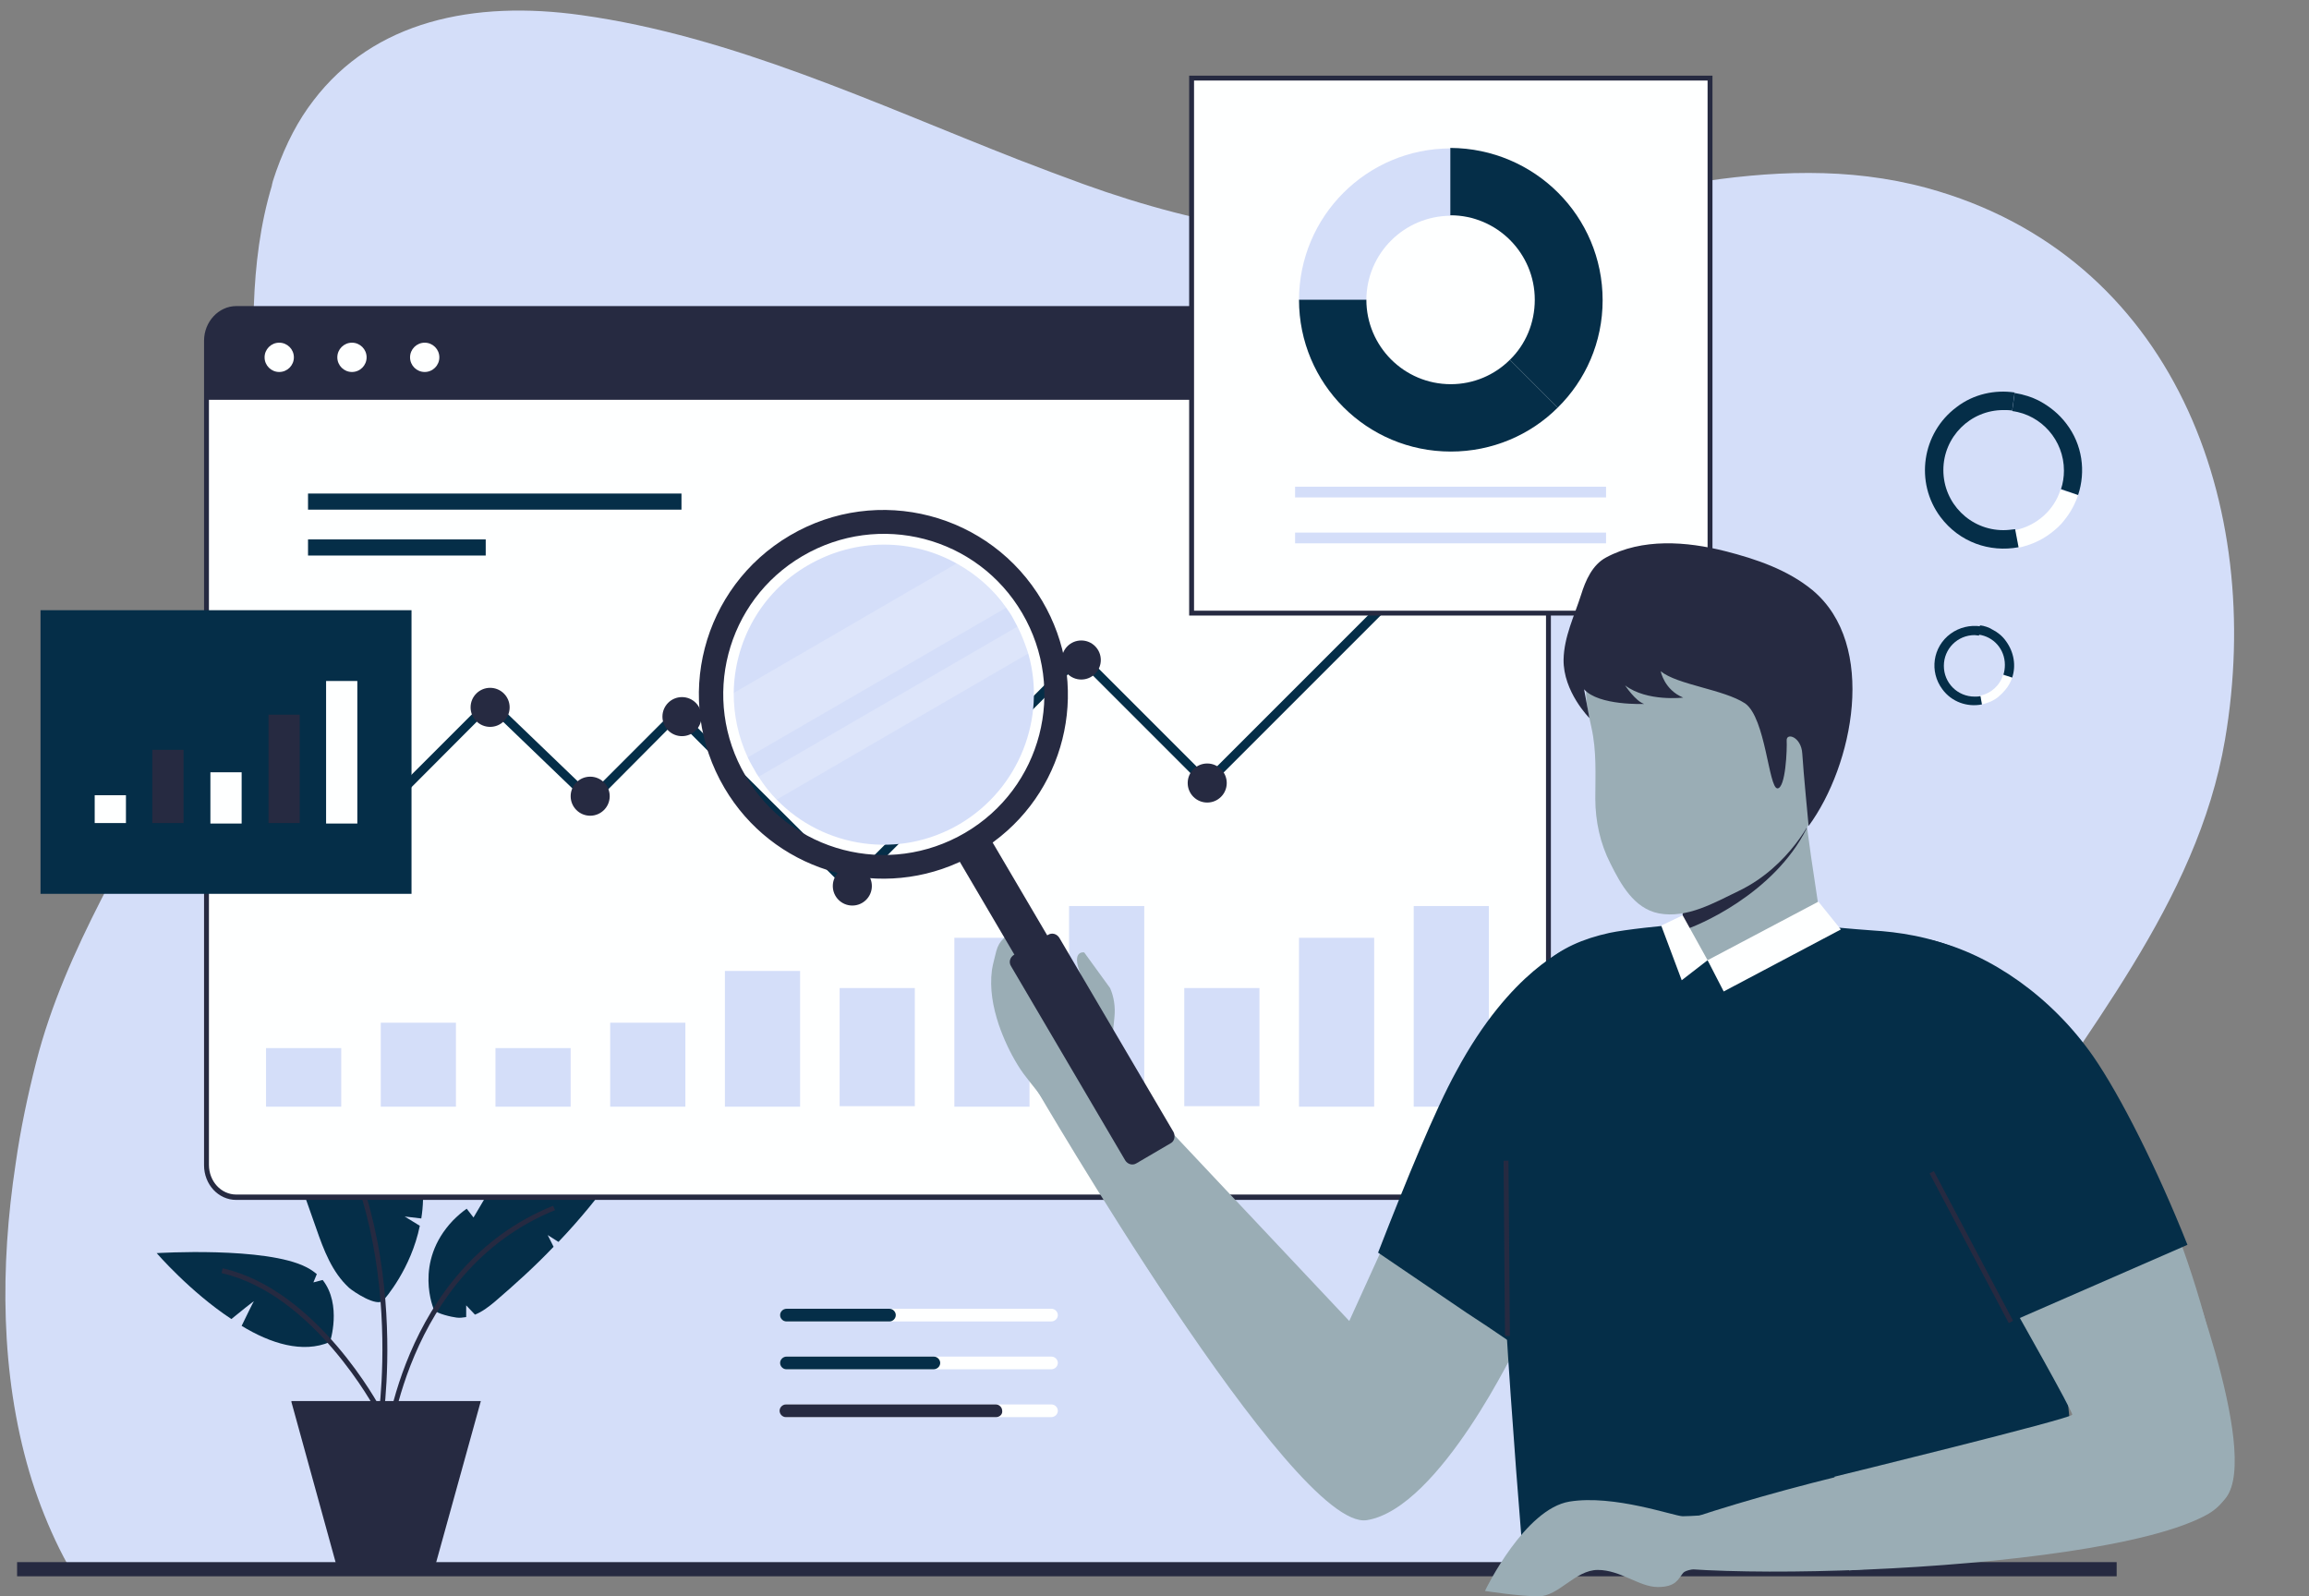 <?xml version="1.0" encoding="UTF-8" standalone="no"?><svg xmlns="http://www.w3.org/2000/svg" xmlns:xlink="http://www.w3.org/1999/xlink" fill="#000000" height="327" preserveAspectRatio="xMidYMid meet" version="1" viewBox="36.9 92.4 473.0 327.0" width="473" zoomAndPan="magnify"><rect x="36.9" y="92.4" width="473.0" height="327.0" fill="#808080" stroke="none"/><g><g><g><g><g id="change1_9"><path d="M42.9,393.9c0.7,2.4,1.5,4.7,2.4,7.1c1.8,4.7,3.9,9.3,6.5,13.7H425c-0.2-4.6-0.4-9.2-0.4-13.7v-0.2 c0-2.3,0-4.6,0.1-6.9c1.2-22.3,9.4-42.3,21.3-61.5c17.4-28.1,41-54.9,46.7-88.5c8.2-48.1-10.5-99.2-61.1-113 c-32.1-8.7-64.6,3.3-96.2,8.6c-25.8,4.3-52.3-0.6-76.6-9.4c-4.4-1.6-8.9-3.3-13.3-5c-29.4-11.5-58.6-25.3-89.5-29.6 c-22.1-3.1-42.5,1.2-54.9,17.5c0,0,0,0,0,0c-3.1,4-5.6,8.8-7.6,14.4c-0.3,1-0.7,1.9-0.9,2.9c0,0,0,0,0,0.1 c-2.4,8-3.4,16.2-3.7,24.6c-0.6,16.6,1.4,33.7-1,49.9c-2.1,14-7.2,26.9-13.3,39.4c-10.6,21.7-24.3,42.2-30.3,65.7 c-1.7,6.7-3.2,13.7-4.2,20.8C36.9,351.9,37,373.8,42.9,393.9z" fill="#d4def9"/></g></g><g><g><g id="change2_10"><path d="M123.2,342l-3.4-0.4l3.1,1.9c-1.8,8.8-7.1,14.9-7.5,15.3c0,0,0,0,0,0c-1.3,1.4-6.1-1.8-7-2.6 c-3.5-3.2-5.2-7.8-6.7-12.1c-1.9-5.3-3.6-10.6-5.9-15.8c-1.8-4.1-3.8-8.1-5.7-12.2l1.7-5l-4.2-0.4c-0.4-0.9-0.8-1.8-1.2-2.7 c-1.7-4-3.4-8.1-4.9-12.2c0.8,0.3,20.5,7.7,32.5,20.1l-1.6,2.5l4.6,0.9c1.5,1.9,2.8,3.9,3.8,6 C123.6,331.3,124,337.1,123.2,342z" fill="#052e48"/></g><g id="change2_11"><path d="M164.6,330.6c-0.4,0.5-0.8,1-1.2,1.5c-3.7,5.2-7.7,10.1-12.1,14.7l-2.2-1.4c0,0,0.7,1.4,1.2,2.4 c-3.8,4-7.9,7.7-12.1,11.3c-1.2,1-2.5,2-4,2.6l-1.8-1.9c0,0,0,1.4,0,2.4c-0.7,0.1-1.3,0.2-2,0.1c-0.9-0.1-4.1-0.8-4.6-1.6l0,0 c0,0-4.3-9.7,3.9-18.3c0.9-0.9,1.8-1.7,2.8-2.4l1.4,1.8l2.3-3.9c2.2-1,4.5-1.9,6.7-2.6c4.9-1.6,10.1-2.8,15.2-3.7 C160.5,331.2,162.5,330.9,164.6,330.6z" fill="#052e48"/></g><g id="change2_9"><path d="M104.5,367.3L104.5,367.3c-5.6,2.4-12.2,0.3-18.1-3.3c0.8-1.6,2.3-4.8,2.5-5c0.1-0.2-2.9,2.2-4.6,3.6 C75.8,357,69,349.1,69,349.1s22.4-1.4,30.7,2.9c0.8,0.4,1.5,0.9,2.1,1.4l-0.7,1.7l1.9-0.5C107,359.7,104.5,367.3,104.5,367.3z" fill="#052e48"/></g><g><g id="change3_6"><path d="M115.3,383.7l-1-0.2c0.1-0.5,7.4-48.3-20.4-75l0.7-0.7C122.8,334.9,115.4,383.3,115.3,383.7z" fill="#262a41"/></g><g id="change3_25"><path d="M116.4,390.6l-1-0.1c0-0.4,3.1-38.3,34.8-51.1l0.4,0.9C119.5,352.9,116.4,390.2,116.4,390.6z" fill="#262a41"/></g><g id="change3_1"><path d="M113.9,381.3c-0.1-0.2-12.7-23.8-31.6-28.1l0.2-1c19.4,4.4,32.2,28.4,32.3,28.6L113.9,381.3z" fill="#262a41"/></g></g><g id="change3_18"><path d="M135.4,379.4l-9.5,34.3H106l-9.4-34.1c0-0.1,0-0.1,0-0.1l0-0.1H135.4z" fill="#262a41"/></g></g></g><g><g><g><g><g><g><g id="change4_1"><path d="M354.1,162.2v168.8c0,3.7-2.7,6.6-6.1,6.6H85.3c-3.4,0-6.1-3-6.1-6.6V162.2c0-3.7,2.7-6.6,6.1-6.6 H348C351.4,155.6,354.1,158.6,354.1,162.2z" fill="#feffff"/></g><g id="change3_13"><path d="M348,338.2H85.3c-3.7,0-6.6-3.2-6.6-7.1V162.2c0-3.9,3-7.1,6.6-7.1H348c3.6,0,6.6,3.2,6.6,7.1 v168.8C354.6,335,351.7,338.2,348,338.2z M85.3,156.1c-3.1,0-5.6,2.7-5.6,6.1v168.8c0,3.4,2.5,6.1,5.6,6.1H348 c3.1,0,5.6-2.8,5.6-6.1V162.2c0-3.4-2.5-6.1-5.6-6.1H85.3z" fill="#262a41"/></g></g><g id="change3_4"><path d="M354.1,162.2v12.1h-275v-12.1c0-3.7,2.7-6.6,6.1-6.6H348C351.4,155.6,354.1,158.6,354.1,162.2z" fill="#262a41"/></g></g></g></g><g><g id="change4_15"><circle cx="94.1" cy="165.6" fill="#feffff" r="3"/></g><g id="change4_16"><circle cx="109" cy="165.6" fill="#feffff" r="3"/></g><g id="change4_11"><circle cx="123.9" cy="165.6" fill="#feffff" r="3"/></g></g></g><g><g id="change2_18"><path d="M211 275.3L175.6 239.9 158 257.6 137.2 237.6 104.2 270.7 102.9 269.4 137.2 235.1 157.9 255 175.6 237.3 211 272.6 258.1 225.5 284.1 251.5 327.6 208 328.9 209.3 284.1 254.1 258.1 228.1z" fill="#052e48"/></g><g id="change3_14"><circle cx="328.9" cy="207.2" fill="#262a41" r="4"/></g><g id="change3_5"><circle cx="284.2" cy="252.8" fill="#262a41" r="4"/></g><g id="change3_10"><circle cx="258.4" cy="227.6" fill="#262a41" r="4"/></g><g id="change3_17"><circle cx="211.5" cy="273.9" fill="#262a41" r="4"/></g><g id="change3_23"><circle cx="176.6" cy="239.2" fill="#262a41" r="4"/></g><g id="change3_21"><circle cx="137.3" cy="237.3" fill="#262a41" r="4"/></g><g id="change3_19"><circle cx="104.4" cy="270" fill="#262a41" r="4"/></g><g id="change3_16"><circle cx="157.8" cy="255.5" fill="#262a41" r="4"/></g></g><g><g id="change1_5"><path d="M138.4 307.1H153.8V319.1H138.4z" fill="#d4def9"/></g><g id="change1_15"><path d="M161.9 301.9H177.3V319.1H161.9z" fill="#d4def9"/></g><g id="change1_1"><path d="M91.4 307.1H106.8V319.1H91.4z" fill="#d4def9"/></g><g id="change1_6"><path d="M114.9 301.9H130.3V319.1H114.9z" fill="#d4def9"/></g><g id="change1_16"><path d="M185.4 291.3H200.8V319.1H185.4z" fill="#d4def9"/></g><g id="change1_13"><path d="M208.9 294.8H224.3V319H208.9z" fill="#d4def9"/></g><g id="change1_4"><path d="M232.4 284.5H247.8V319.1H232.4z" fill="#d4def9"/></g><g id="change1_2"><path d="M255.9 278H271.3V319.1H255.9z" fill="#d4def9"/></g><g id="change1_10"><path d="M279.5 294.8H294.9V319H279.5z" fill="#d4def9"/></g><g id="change1_12"><path d="M303 284.5H318.4V319.1H303z" fill="#d4def9"/></g><g id="change1_3"><path d="M326.5 278H341.9V319.1H326.5z" fill="#d4def9"/></g></g><g><g id="change2_4"><path d="M100 193.5H176.5V196.8H100z" fill="#052e48"/></g><g id="change2_5"><path d="M100 202.9H136.4V206.2H100z" fill="#052e48"/></g></g></g><g><g><g id="change4_10"><path d="M281 108.4H387.2V218.1H281z" fill="#feffff"/></g><g id="change3_7"><path d="M387.7,218.5H280.5V107.9h107.2V218.5z M281.5,217.5h105.2V108.9H281.5V217.5z" fill="#262a41"/></g></g><g><g id="change1_11"><path d="M334.1,122.8v13.8c-9.5,0-17.3,7.7-17.3,17.3H303C303,136.7,316.9,122.8,334.1,122.8z" fill="#d4def9"/></g><g id="change2_6"><path d="M356,175.9c-5.6,5.6-13.4,9-21.9,9c-17.2,0-31.1-13.9-31.1-31.1h13.8c0,9.5,7.7,17.3,17.3,17.3 c4.7,0,9-1.9,12.1-5L356,175.9z" fill="#052e48"/></g><g id="change2_8"><path d="M365.2,153.9c0,8.6-3.5,16.4-9.2,22l-9.8-9.8c3.2-3.1,5.1-7.5,5.1-12.3c0-9.5-7.7-17.3-17.3-17.3 v-13.8C351.3,122.8,365.2,136.7,365.2,153.9z" fill="#052e48"/></g></g><g><g id="change1_14"><path d="M302.2 192.1H365.9V194.3H302.2z" fill="#d4def9"/></g><g id="change1_8"><path d="M302.2 201.5H365.9V203.7H302.2z" fill="#d4def9"/></g></g></g><g><g id="change3_2"><path d="M40.4 412.4H470.5V415.3H40.4z" fill="#262a41"/></g></g><g><g id="change2_12"><path d="M45.2 217.4H121.2V275.5H45.2z" fill="#052e48"/></g><g><g><g><g id="change4_13"><path d="M80 250.6H86.4V261.1H80z" fill="#feffff"/></g></g><g><g id="change3_22"><path d="M91.9 238.8H98.3V261H91.9z" fill="#262a41"/></g></g><g><g id="change4_5"><path d="M56.3 255.3H62.7V261H56.3z" fill="#feffff"/></g></g><g><g id="change3_11"><path d="M68.1 246H74.5V261H68.1z" fill="#262a41"/></g></g><g><g id="change4_17"><path d="M103.7 231.9H110.1V261.1H103.7z" fill="#feffff"/></g></g></g></g></g><g><g><g id="change4_3"><path d="M252.2,363.1H198c-0.7,0-1.3-0.6-1.3-1.3l0,0c0-0.7,0.6-1.3,1.3-1.3h54.3c0.7,0,1.3,0.6,1.3,1.3l0,0 C253.6,362.5,253,363.1,252.2,363.1z" fill="#feffff"/></g><g id="change2_17"><path d="M219.1,363.1H198c-0.7,0-1.3-0.6-1.3-1.3l0,0c0-0.7,0.6-1.3,1.3-1.3h21.1c0.7,0,1.3,0.6,1.3,1.3l0,0 C220.4,362.5,219.8,363.1,219.1,363.1z" fill="#052e48"/></g></g><g><g id="change4_6"><path d="M252.2,372.9H198c-0.7,0-1.3-0.6-1.3-1.3l0,0c0-0.7,0.6-1.3,1.3-1.3h54.3c0.7,0,1.3,0.6,1.3,1.3l0,0 C253.6,372.3,253,372.9,252.2,372.9z" fill="#feffff"/></g><g id="change2_13"><path d="M228.1,372.9H198c-0.7,0-1.3-0.6-1.3-1.3l0,0c0-0.7,0.6-1.3,1.3-1.3h30.2c0.7,0,1.3,0.6,1.3,1.3l0,0 C229.5,372.3,228.9,372.9,228.1,372.9z" fill="#052e48"/></g></g><g><g id="change4_7"><path d="M252.2,382.7H198c-0.7,0-1.3-0.6-1.3-1.3l0,0c0-0.7,0.6-1.3,1.3-1.3h54.3c0.7,0,1.3,0.6,1.3,1.3l0,0 C253.6,382.1,253,382.7,252.2,382.7z" fill="#feffff"/></g><g id="change3_12"><path d="M240.9,382.7h-43c-0.7,0-1.3-0.6-1.3-1.3l0,0c0-0.7,0.6-1.3,1.3-1.3h43c0.7,0,1.3,0.6,1.3,1.3l0,0 C242.3,382.1,241.7,382.7,240.9,382.7z" fill="#262a41"/></g></g></g><g><g><g><g><g><g><g id="change4_12"><path d="M462.6,193.8c-0.6,1.8-1.5,3.5-2.7,5c-0.8,1.1-1.8,2-3,2.9c-2,1.5-4.2,2.4-6.5,2.9l-0.7-3.6 c4.4-0.9,8-4.1,9.3-8.3L462.6,193.8z" fill="#feffff"/></g><g id="change2_15"><path d="M462.6,193.8l-3.5-1.2c0.4-1.2,0.6-2.5,0.6-3.8c0-6.2-4.6-11.4-10.6-12.2l0.5-3.7 c1.8,0.3,3.5,0.8,5.2,1.7c2,1.1,3.9,2.6,5.4,4.6C463.5,183.5,464.2,189,462.6,193.8z" fill="#052e48"/></g><g id="change2_7"><path d="M450.4,204.5c-5.9,1.1-12.1-1-16-6.2c-5.3-7.1-3.8-17.2,3.3-22.5c3.5-2.7,7.9-3.6,11.9-3l-0.5,3.7 c-0.6-0.1-1.2-0.1-1.8-0.1c-6.8,0-12.3,5.5-12.3,12.3c0,6.8,5.5,12.3,12.3,12.3c0.8,0,1.6-0.1,2.4-0.2L450.4,204.5z" fill="#052e48"/></g></g></g></g></g></g></g><g><g><g><g><g><g><g id="change4_4"><path d="M449.1,231.2c-0.3,0.9-0.8,1.8-1.4,2.5c-0.4,0.5-0.9,1-1.5,1.5c-1,0.8-2.1,1.2-3.3,1.5l-0.4-1.8 c2.2-0.4,4.1-2.1,4.7-4.2L449.1,231.2z" fill="#feffff"/></g><g id="change2_16"><path d="M449.1,231.2l-1.8-0.6c0.2-0.6,0.3-1.3,0.3-2c0-3.2-2.3-5.8-5.4-6.2l0.3-1.9 c0.9,0.1,1.8,0.4,2.6,0.9c1,0.5,2,1.3,2.7,2.3C449.5,226,449.9,228.8,449.1,231.2z" fill="#052e48"/></g><g id="change2_14"><path d="M442.9,236.7c-3,0.6-6.2-0.5-8.1-3.1c-2.7-3.6-2-8.7,1.7-11.4c1.8-1.3,4-1.8,6.1-1.5l-0.3,1.9 c-0.3,0-0.6-0.1-0.9-0.1c-3.5,0-6.3,2.8-6.3,6.3c0,3.5,2.8,6.3,6.3,6.3c0.4,0,0.8,0,1.2-0.1L442.9,236.7z" fill="#052e48"/></g></g></g></g></g></g></g><g><g id="change5_5"><path d="M356.7,290.7c-21,0.8-58.5,108.7-43.9,110.8C332.6,415.2,390.8,296.2,356.7,290.7z" fill="#9aadb5"/></g><g><g><g id="change5_3"><path d="M321.8,401.2c-2.9,1.6-6.6,1.3-9.5-0.4c-22.7-13.4-74-100.3-66.4-101.4 C250.5,296.7,344,389,321.8,401.2z" fill="#9aadb5"/></g></g></g><g id="change5_1"><path d="M263.7,310.3l49.6,52.7l7-15.4l27.6,19.8c0,0-16,34-31,36.4c-15,2.4-68-88.8-68-88.8L263.7,310.3z" fill="#9aadb5"/></g><g><g id="change5_8"><path d="M262,312.1c0,0,1.7,1,1.7,1l0.7-4.5l0,0l0.8-7.9c0.2-2-0.1-4.1-0.9-5.9l-5.3-7.3c0,0-2.7-0.5-0.8,4.3 c0.5,1.2,0.1,3.3-0.3,5l-2.5-4.4c0,0-5.8-9.8-5.8-9.8c-0.9-1.3-3.5-0.1-4.5,0.4c-2.1,1-3.5,2-4.1,4.2 c-0.3,1.3-0.7,2.6-0.9,3.9c-0.5,3.8,0.2,7.6,1.4,11.2c1,2.9,2.3,5.7,3.9,8.3c1.5,2.5,3.5,4.5,5.1,6.9c1.9-1,3.8-1.8,5.8-2.8 c1.3-0.6,2.6-1.2,3.9-1.9C260.5,312.8,261.9,312,262,312.1z" fill="#9aadb5"/></g></g><g><g><g id="change1_7"><path d="M233.5,261.2c-12.4,7.3-27.9,4.9-37.5-5c-1.4-1.4-2.6-3-3.7-4.7c-0.3-0.4-0.6-0.9-0.8-1.3 c-0.5-0.9-1-1.7-1.4-2.6c-2-4.3-2.9-8.8-2.9-13.2c0.1-10.4,5.5-20.6,15.2-26.2c9.8-5.7,21.4-5.5,30.6-0.3 c3.9,2.2,7.4,5.2,10.1,9.1c0.5,0.7,1,1.4,1.4,2.2c0.3,0.6,0.6,1.1,0.9,1.7c0.9,1.8,1.6,3.7,2.2,5.6 C251.2,239.4,245.8,253.9,233.5,261.2z" fill="#d4def9"/></g><g><g id="change3_26"><path d="M250.4,215.5c-10.6-18-33.7-24-51.7-13.4c-18,10.6-24,33.7-13.4,51.7c9.8,16.7,30.6,23.1,47.9,15.3 c1.3-0.6,2.5-1.2,3.8-1.9c1.2-0.7,2.4-1.5,3.5-2.4C255.8,253.5,260.3,232.3,250.4,215.5z M189.6,251.3 c-9.2-15.7-4-35.8,11.7-45c15.7-9.2,35.8-4,45,11.7c9.2,15.7,4,35.8-11.7,45C218.9,272.2,198.8,267,189.6,251.3z" fill="#262a41"/></g></g><g id="change3_3"><path d="M245.4 263.1H253.2V313.1H245.4z" fill="#262a41" transform="rotate(-30.458 249.327 288.08)"/></g><g id="change3_9"><path d="M276.7,326.6l-7,4.1c-0.8,0.5-1.8,0.2-2.3-0.6l-23.4-39.8c-0.5-0.8-0.2-1.8,0.6-2.3l7-4.1 c0.8-0.5,1.8-0.2,2.3,0.6l23.4,39.8C277.7,325.1,277.5,326.2,276.7,326.6z" fill="#262a41"/></g></g><g id="change4_14" opacity="0.2"><path d="M243,216.9l-53,30.7c-2-4.3-2.9-8.8-2.9-13.2l45.8-26.6C236.9,210,240.3,213.1,243,216.9z" fill="#feffff"/></g><g id="change4_9" opacity="0.2"><path d="M247.5,226.3L196,256.2c-1.4-1.4-2.6-3-3.7-4.7l53.1-30.8C246.3,222.6,247,224.4,247.5,226.3z" fill="#feffff"/></g></g><g id="change2_3"><path d="M358.4,286.5l-0.2,26.5l-0.4,52.3c0,0-0.4,0.7-1.2,1.9c-0.2,0.3-0.4,0.6-0.6,1c-0.7,1.1-1.5,2.4-2.5,4 l-11.8-8l-4.4-2.9L319.2,349c5.8-14.9,11.7-29.3,16-37.1C346.4,291,358.4,286.5,358.4,286.5z" fill="#052e48"/></g><g><g id="change5_10"><path d="M411.2 290L393.9 303 381.6 292 381.6 275.4 406.2 256.2 406.7 259.1 407.9 267.9z" fill="#9aadb5"/></g><g id="change3_8"><path d="M407,262.1c-6.7,13.4-22.3,20-25.4,20.9v-3.5l22.9-20.3c0,0,0.9-0.1,2.1-0.1L407,262.1z" fill="#262a41"/></g><g><g id="change5_4"><path d="M408.3,259.6c0,0-4.6,10.2-15.2,15.3c-5,2.4-10.6,5.7-16.4,4.6c-5.1-1-7.8-6-9.9-10.2 c-2.1-4.1-3.1-8.7-3.1-13.3c0-4.9,0.3-9.7-0.8-14.6c-0.8-3.8-2.1-8.6,0.2-12.2c3-4.6,26.2-10.4,26.2-10.4l13.7,7.5l10.3,6.8 L408.3,259.6z" fill="#9aadb5"/></g><g id="change3_15"><path d="M377.1,229.9c0,0,0.7,3.8,4.6,5.4c0,0-7.4,0.9-11.9-2.5c0,0,2.1,3.2,3.9,3.8c0,0-9.3,0.4-12.3-3 l1.1,5.9c0,0-5.4-5.4-5.3-12c0.1-4.7,2.2-8.9,3.6-13.3c0.9-2.9,2.3-6.1,5.1-7.6c7.4-4,16.5-3.3,24.4-1.3 c6.3,1.6,12.8,3.8,17.9,8c13.4,11.2,8.3,35.9-0.8,48.3c0,0-1.1-11.3-1.3-14.8c-0.2-3.5-3.3-4.4-3.2-2.7 c0.1,1.7-0.2,9.8-1.9,9.8c-1.8-0.1-2.4-14.4-6.6-17.4C390,233.6,380.5,232.7,377.1,229.9z" fill="#262a41"/></g></g></g><g id="change2_1"><path d="M463.5,407.8H348.6c-2.9-35.8-6.8-91.6-3.6-103.2c3.6-13.3,10.7-18.7,21.6-21.1c3.3-0.7,11-1.5,15-1.8 c3.4,18.3,28.5,0.4,28.5,0.4s6,0.6,10.4,0.9c10.2,0.6,27.7,3.9,31.2,19.1c1.7,7.3,3.7,26.4,5.9,48c1.2,12.2,2.4,25.2,3.7,37.3 C462.1,394.5,462.8,401.5,463.5,407.8z" fill="#052e48"/></g><g id="change4_2"><path d="M381.6 279.9L386.7 289.1 381.4 293.2 377.2 282" fill="#feffff"/></g><g id="change4_8"><path d="M386.7 289.1L409.4 277.1 414 282.8 390 295.5z" fill="#feffff"/></g><g id="change5_6"><path d="M437.2,295.1c-14,15.7,37.4,117.7,49.1,108.6C509.9,399.1,464.8,274.5,437.2,295.1z" fill="#9aadb5"/></g><g id="change5_7"><path d="M483.2,347.2c0,0,16.9,42.6,9.7,52c-7.3,9.5-77.2,14.9-77.2,14.9l-3-19.2c0,0,48.6-11.9,48.7-12.7 c0.1-0.7-11.8-21.7-11.8-21.7L483.2,347.2z" fill="#9aadb5"/></g><g><g><g id="change5_2"><path d="M494.3,394.4c0,3.4-2.1,6.4-5,8.1c-22.8,13.1-123.8,14.8-120.9,7.7 C368.2,404.8,494.6,369.1,494.3,394.4z" fill="#9aadb5"/></g></g></g><g id="change2_2"><path d="M448.8,363.2C448.8,363.2,448.8,363.2,448.8,363.2c-7.2-13.1-16.2-30.4-18.6-39c0,0-15.8-32.4-4-37.7 c1.6-0.7,4.9-1.9,6.5-1.5c12,2.9,24.5,11.6,33,23.8c5.6,8.1,13.1,23,19.3,38.6c0,0,0,0,0,0L448.8,363.2z" fill="#052e48"/></g><g id="change5_9"><path d="M341.1,418.3c0.2-0.5,8.2-16.8,17.3-18.3c9.1-1.5,21.5,3,23.2,3s5.5-0.3,5.5-0.3l2.7,10.8 c0,0-7.1-0.1-8.1,1.1s-1.4,2.9-5.2,2.9s-7.6-3.5-12.3-3.5c-4.6,0-8,5.4-12.1,5.4S341.1,418.3,341.1,418.3z" fill="#9aadb5"/></g></g></g><g id="change3_24"><path d="M345 330.2H346V366.1H345z" fill="#262a41" transform="matrix(1 -.008 .008 1 -2.73 2.73)"/></g><g id="change3_20"><path d="M440.2 330.5H441.2V365.2H440.2z" fill="#262a41" transform="rotate(-27.884 440.733 347.81)"/></g></g></g></svg>